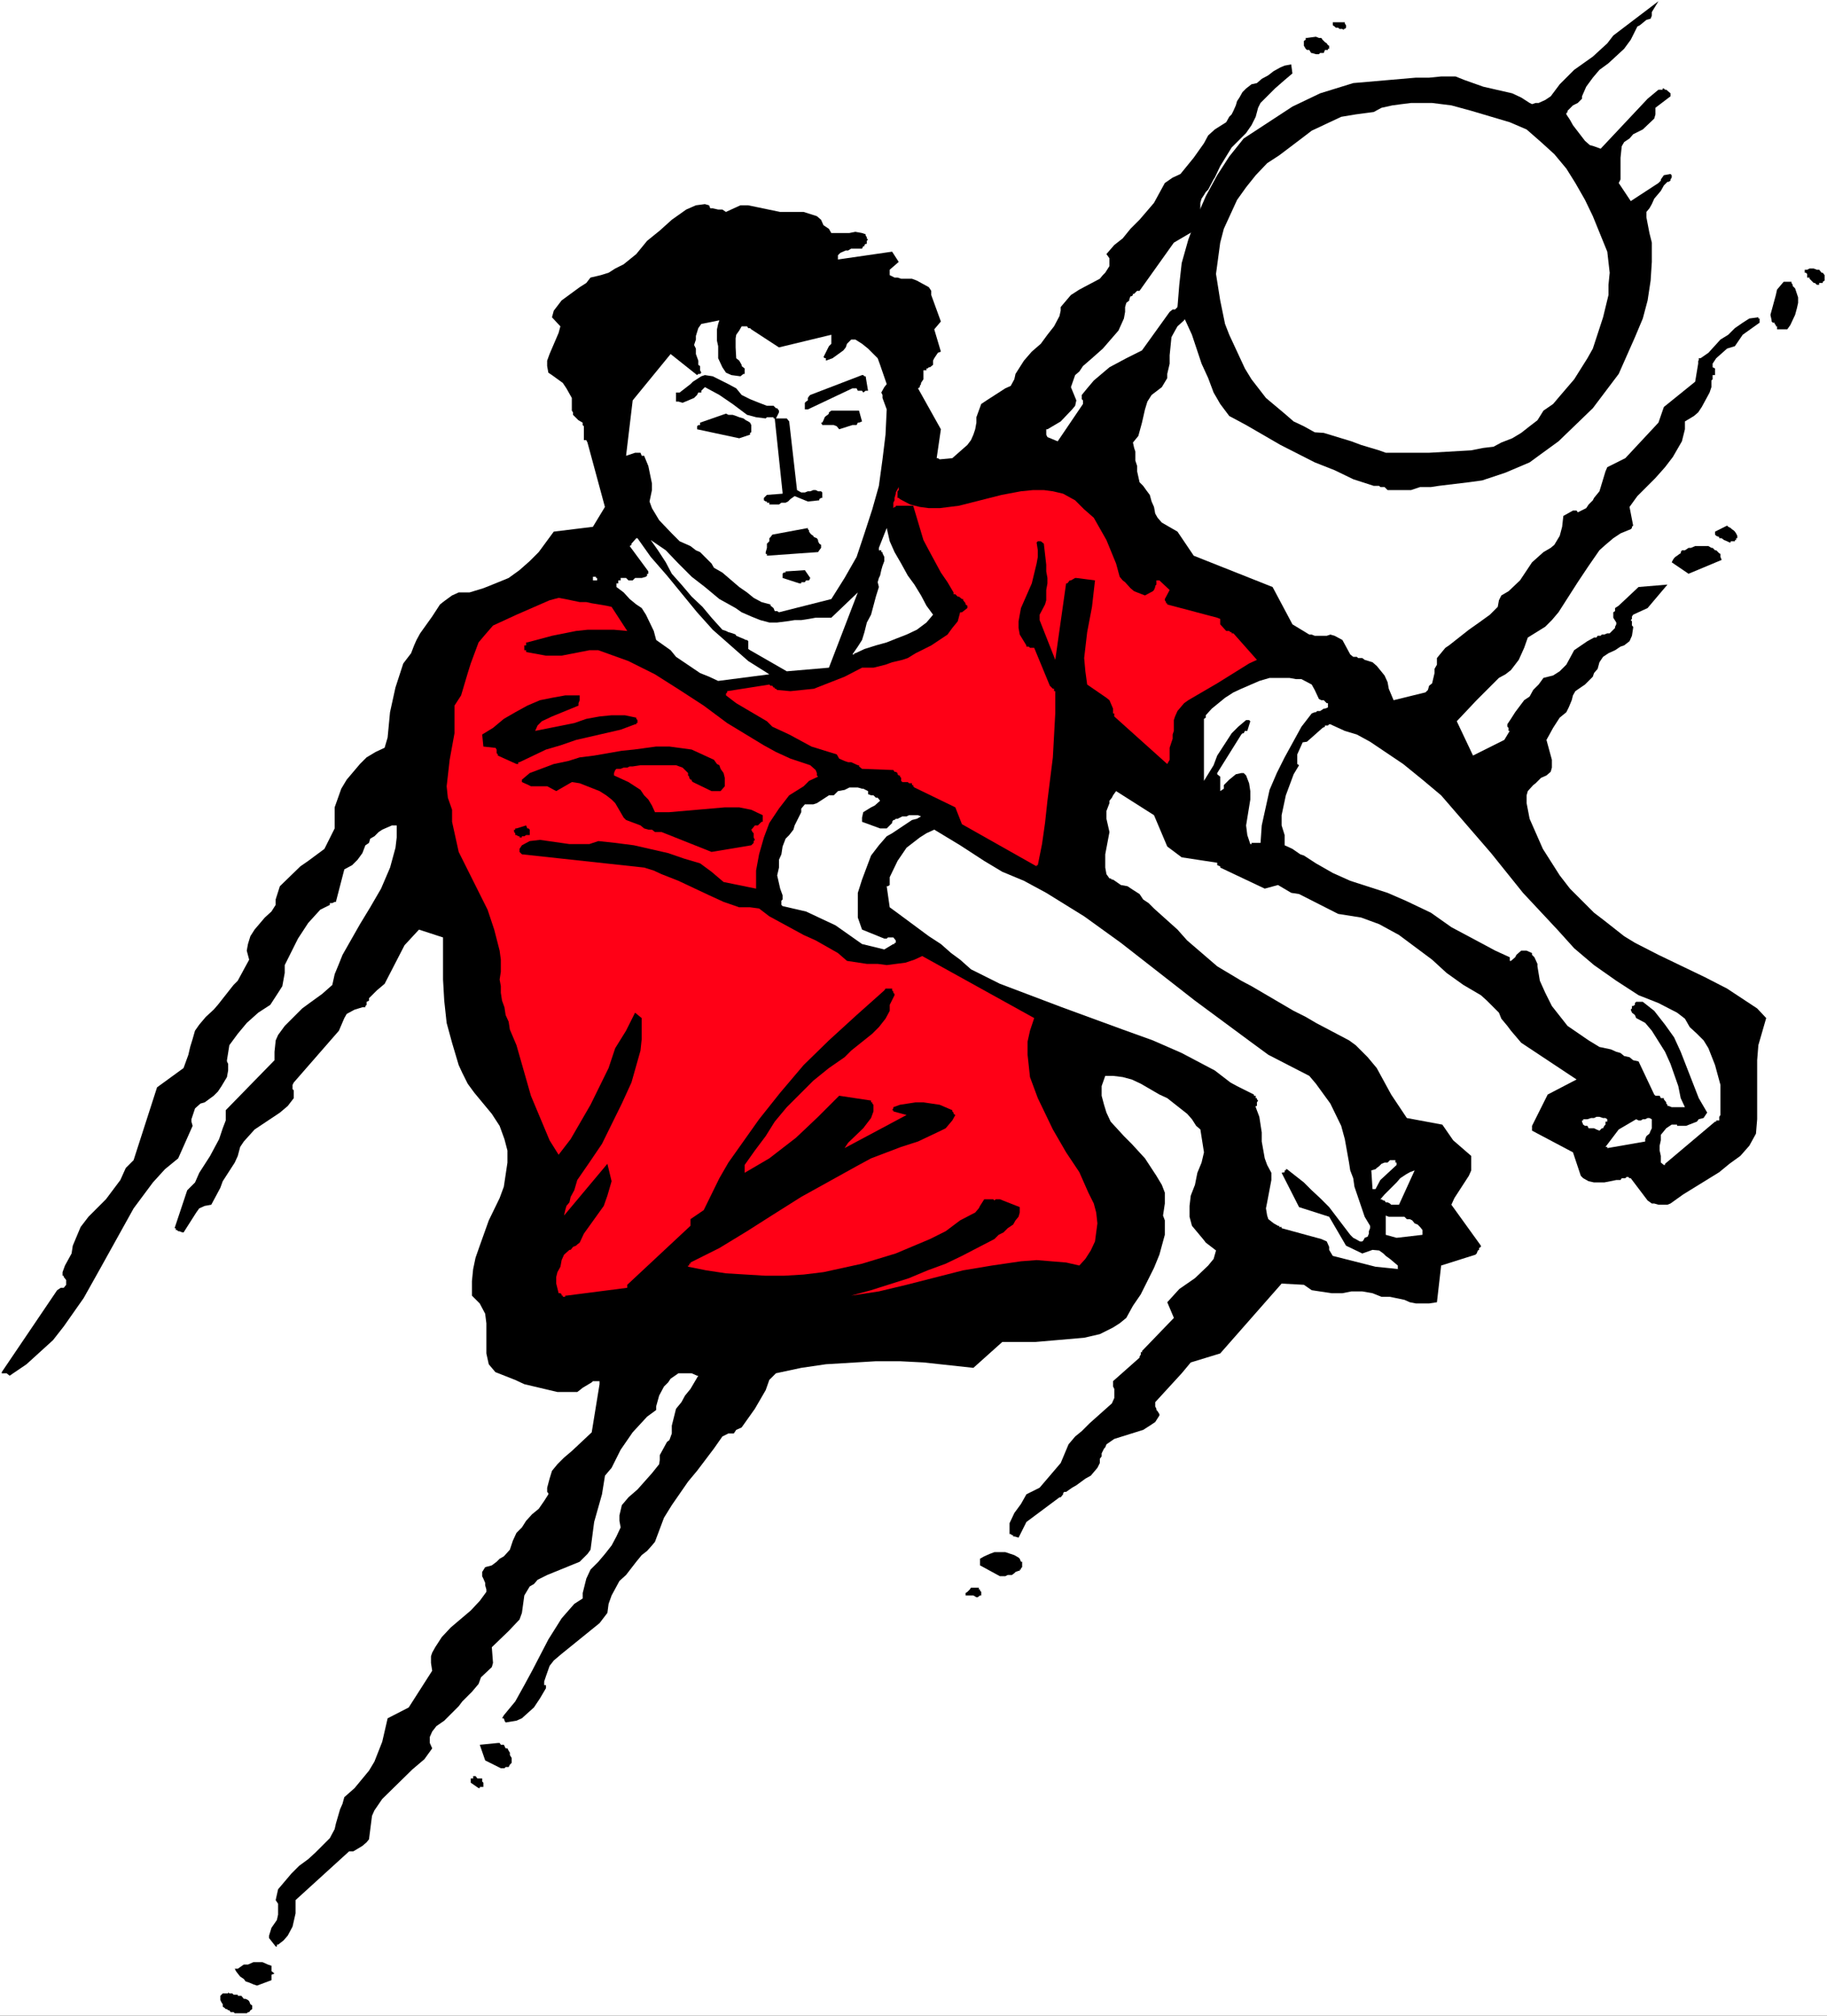<?xml version="1.0" encoding="UTF-8" standalone="no"?>
<svg
   version="1.0"
   width="129.766mm"
   height="143.136mm"
   id="svg43"
   sodipodi:docname="Player 15.wmf"
   xmlns:inkscape="http://www.inkscape.org/namespaces/inkscape"
   xmlns:sodipodi="http://sodipodi.sourceforge.net/DTD/sodipodi-0.dtd"
   xmlns="http://www.w3.org/2000/svg"
   xmlns:svg="http://www.w3.org/2000/svg">
  <rect width="100%" height="100%" fill="#333333" stroke="none"/>
  <sodipodi:namedview
     id="namedview43"
     pagecolor="#ffffff"
     bordercolor="#000000"
     borderopacity="0.25"
     inkscape:showpageshadow="2"
     inkscape:pageopacity="0.0"
     inkscape:pagecheckerboard="0"
     inkscape:deskcolor="#d1d1d1"
     inkscape:document-units="mm" />
  <defs
     id="defs1">
    <pattern
       id="WMFhbasepattern"
       patternUnits="userSpaceOnUse"
       width="6"
       height="6"
       x="0"
       y="0" />
  </defs>
  <path
     style="fill:#ffffff;fill-opacity:1;fill-rule:evenodd;stroke:none"
     d="M 0,540.987 H 490.455 V 0 H 0 Z"
     id="path1" />
  <path
     style="fill:#000000;fill-opacity:1;fill-rule:evenodd;stroke:none"
     d="m 63.832,540.341 h 2.424 l 0.323,-0.323 h 0.323 l 0.323,-0.485 0.485,-0.323 v -0.323 -0.646 l -0.485,-0.323 -0.323,-0.808 -0.323,-0.323 -0.646,-0.323 h -0.485 l -0.646,-0.808 h -0.97 v -0.323 h -0.485 -0.323 -0.323 l -0.323,-0.323 h -0.485 -0.323 l -0.323,-0.323 v 0.323 h -0.323 -0.323 -0.323 -0.485 l -0.323,0.323 -0.323,0.323 v 0.808 0.323 l 0.323,0.646 0.323,0.485 v 0.646 l 0.485,0.323 0.323,0.323 h 0.323 l 0.323,0.323 h 0.323 l 0.323,0.485 h 0.808 l 0.323,0.323 z"
     id="path2" />
  <path
     style="fill:#000000;fill-opacity:1;fill-rule:evenodd;stroke:none"
     d="m 69.003,532.908 3.878,-1.454 v -0.323 -0.323 -0.808 l 0.808,-0.323 -0.808,-0.646 v -0.323 -0.323 -0.808 l -0.97,-0.323 -1.454,-0.646 h -1.131 -1.293 l -1.454,0.646 h -1.131 l -1.616,1.131 h -0.808 l 0.323,0.646 0.485,0.646 0.646,0.808 0.97,0.646 0.485,0.646 0.97,0.323 1.131,0.485 z"
     id="path3" />
  <path
     style="fill:#000000;fill-opacity:1;fill-rule:evenodd;stroke:none"
     d="m 74.659,521.92 1.454,-1.131 1.131,-1.293 1.293,-2.424 0.808,-3.555 v -3.555 l 14.382,-13.088 h 1.131 l 2.424,-1.454 1.131,-0.97 0.646,-0.808 0.808,-6.302 0.646,-1.454 2.101,-3.07 8.08,-7.918 3.232,-2.747 2.101,-2.909 -0.646,-1.454 v -1.616 l 0.646,-1.454 1.131,-1.454 2.101,-1.454 3.878,-3.878 0.97,-1.293 2.586,-2.585 1.778,-2.101 0.646,-1.777 2.909,-2.747 0.323,-1.131 -0.323,-4.201 4.525,-4.363 2.909,-3.07 0.646,-1.777 0.646,-4.686 1.454,-2.424 1.131,-0.646 0.97,-1.131 2.586,-1.293 5.171,-2.101 3.555,-1.454 2.101,-2.101 0.808,-1.131 0.97,-7.433 2.101,-7.433 0.808,-5.009 1.778,-2.101 2.424,-4.848 3.232,-4.686 3.878,-4.201 2.424,-1.777 v -0.97 l 0.808,-2.909 1.293,-2.424 1.131,-1.131 0.646,-0.97 2.101,-1.454 h 0.808 2.747 l 1.454,0.646 h 0.323 l -2.101,3.555 -1.454,1.777 -0.97,1.777 -1.454,1.777 -1.131,4.524 v 2.101 l -0.646,1.777 -0.646,0.485 -1.939,3.555 v 1.293 l -0.162,1.131 -1.939,2.424 -3.878,4.363 -2.424,2.101 -1.778,2.101 -0.646,2.747 v 1.454 l 0.323,1.777 -1.131,2.424 -1.293,2.424 -1.778,2.262 -1.778,2.101 -2.101,2.101 -1.131,2.424 -0.97,3.878 v 1.454 l -2.262,1.454 -3.394,3.878 -3.555,5.655 -4.363,8.402 -2.101,3.878 -2.424,4.363 -3.07,3.716 -0.485,0.808 h 0.485 v 0.323 h 0.162 v 0.323 l 0.323,0.485 2.909,-0.485 1.454,-0.646 3.232,-2.909 1.616,-2.424 1.616,-2.747 v -0.808 h -0.485 v -0.97 l 0.485,-1.454 0.97,-2.747 1.131,-1.454 2.101,-1.777 10.181,-8.241 2.101,-2.747 0.323,-2.424 0.808,-2.262 2.101,-3.878 1.778,-1.616 2.747,-3.555 1.454,-1.777 1.454,-1.131 1.293,-1.454 0.808,-0.97 2.424,-6.463 2.101,-3.393 4.363,-6.302 2.424,-2.909 4.525,-5.979 2.262,-3.232 1.616,-0.808 h 1.454 l 0.646,-0.97 1.454,-0.646 3.555,-5.009 2.909,-5.009 0.97,-2.747 1.778,-1.777 6.787,-1.454 6.626,-0.97 13.413,-0.808 h 6.464 l 6.302,0.323 13.413,1.454 7.757,-6.948 h 4.363 4.525 l 13.09,-1.131 4.202,-0.97 3.555,-1.777 1.778,-1.131 1.778,-1.454 1.778,-3.232 2.101,-3.07 3.555,-7.11 1.454,-3.555 0.97,-3.555 0.485,-1.777 V 327.533 l -0.485,-1.293 0.485,-3.232 v -2.909 l -0.808,-2.101 -1.454,-2.424 -3.07,-4.686 -3.555,-3.878 -2.101,-2.101 -3.555,-3.878 -1.131,-2.424 -0.646,-2.101 -0.646,-2.424 v -2.585 l 0.97,-2.747 h 2.101 l 2.586,0.323 2.424,0.646 2.424,1.131 5.01,2.909 2.101,0.97 5.333,4.201 1.293,1.454 1.131,1.777 1.131,0.97 0.97,6.14 -0.646,2.747 -1.131,2.747 -0.646,3.232 -1.131,2.909 -0.323,2.747 v 2.909 l 0.646,2.424 3.232,3.878 0.485,0.646 0.646,0.485 2.101,1.616 -0.646,2.262 -1.454,1.777 -3.555,3.393 -4.202,2.909 -3.232,3.555 1.778,4.201 -8.565,8.887 v 0.323 h -0.323 v 0.323 0.323 l -0.323,0.485 v 0.323 l -7.11,6.302 v 1.454 l 0.323,0.646 v 2.424 l -0.646,1.454 -5.979,5.332 -2.101,2.101 -1.778,1.454 -1.778,2.101 -2.101,5.009 -5.656,6.625 -3.555,1.777 -1.454,2.585 -1.778,2.424 -1.293,2.747 v 2.909 h 0.323 l 0.323,0.323 h 0.323 v 0.323 h 0.323 l 1.131,0.323 2.101,-4.201 8.888,-6.625 h 0.323 l 0.646,-0.808 v -0.323 l 0.323,-0.323 h 0.485 l 1.616,-1.131 1.131,-0.646 2.424,-1.777 1.454,-0.808 1.778,-2.101 0.646,-1.293 v -1.131 l 0.485,-0.646 v -0.808 l 0.646,-1.293 0.323,-0.323 0.323,-0.808 2.101,-1.454 7.757,-2.424 1.778,-1.131 1.454,-0.97 1.131,-1.777 v -0.323 l -0.485,-0.808 -0.323,-0.323 v -0.323 l -0.323,-0.646 v -1.131 l 7.11,-7.756 2.424,-2.909 7.918,-2.424 16.483,-18.744 5.979,0.323 2.101,1.454 5.333,0.808 h 2.909 l 2.424,-0.485 h 2.909 l 2.747,0.485 2.424,0.97 h 2.262 l 3.878,0.808 1.454,0.646 1.616,0.323 h 3.555 l 2.101,-0.323 1.131,-9.857 9.211,-2.909 0.323,-0.323 0.323,-0.808 0.323,-0.162 v -0.485 l 0.485,-0.323 v -0.323 l -7.918,-10.988 0.808,-1.777 3.878,-5.979 0.646,-1.454 v -2.101 -1.777 l -4.848,-4.201 -2.909,-4.201 -9.534,-1.777 -4.202,-6.302 -3.878,-7.11 -2.424,-2.909 -3.232,-3.232 -1.778,-1.293 -8.888,-4.686 -2.747,-1.616 -3.232,-1.616 -11.312,-6.625 -2.747,-1.454 -6.464,-3.878 -8.08,-6.948 -2.586,-2.909 -6.302,-5.655 -1.454,-1.454 -1.454,-0.97 -0.97,-1.454 -1.778,-1.131 -1.454,-0.97 -1.778,-0.323 -2.101,-1.454 h -0.323 l -0.323,-0.323 h -0.323 l -0.808,-1.131 -0.323,-1.777 v -3.555 l 1.131,-5.979 -0.808,-3.555 v -0.97 -1.131 l 0.808,-2.101 v -0.646 l 0.646,-0.808 0.323,-0.646 0.808,-1.131 10.181,6.463 3.555,8.402 3.878,2.909 9.534,1.454 v 0.162 0.485 l 0.808,0.323 v 0.323 l 11.958,5.655 3.555,-0.97 3.555,2.101 2.101,0.323 10.504,5.332 6.141,0.97 4.848,1.777 5.333,2.909 8.888,6.625 3.878,3.555 4.525,3.232 4.686,2.747 1.616,1.454 3.232,3.232 0.646,1.616 1.616,1.939 0.97,1.293 2.747,3.232 14.867,9.857 -7.757,4.04 -4.202,8.402 v 0.646 0.323 0.323 l 10.989,5.817 2.101,6.302 0.646,0.646 1.454,0.808 1.454,0.323 h 2.747 l 3.232,-0.646 h 1.131 l 0.323,-0.485 h 0.97 l 0.323,-0.323 h 0.485 l 0.323,0.323 h 0.323 l 4.525,5.979 1.131,0.808 h 0.646 l 1.131,0.323 h 2.424 l 0.808,-0.323 3.394,-2.424 9.696,-5.979 2.747,-2.262 2.909,-2.101 2.424,-2.747 1.778,-3.232 0.323,-3.878 v -15.835 l 0.323,-4.04 2.101,-7.271 -2.424,-2.585 -8.08,-5.332 -5.979,-3.07 -12.443,-5.979 -6.302,-3.232 -2.909,-1.777 -5.333,-4.201 -2.747,-2.101 -6.464,-6.463 -2.747,-3.555 -4.525,-7.11 -3.555,-8.079 -0.808,-4.201 v -2.101 l 0.323,-1.131 1.454,-1.616 0.646,-0.485 1.454,-1.454 1.454,-0.646 1.131,-0.97 0.323,-1.131 v -2.101 l -1.454,-5.332 0.808,-1.454 0.97,-1.777 1.778,-2.747 1.778,-1.454 0.646,-1.293 0.808,-1.939 0.323,-1.293 0.646,-1.131 2.586,-1.777 2.101,-2.101 0.323,-0.97 0.97,-1.131 0.485,-1.777 0.97,-1.454 1.454,-0.97 1.778,-0.808 1.454,-0.97 0.97,-0.323 1.454,-1.131 0.646,-1.454 0.323,-2.101 v -0.323 l -0.323,-0.323 v -1.131 l -0.323,-0.323 0.323,-0.323 v -0.646 l 0.323,-0.485 3.878,-1.777 5.333,-6.302 -7.757,0.646 -5.333,5.009 -0.97,0.646 v 0.808 l -0.485,0.323 v 1.454 l 0.808,1.293 v 0.485 l -0.323,0.646 v 0.323 l -1.454,1.454 h -0.646 l -0.808,0.323 h -0.646 l -0.323,0.323 h -0.808 l -0.323,0.485 h -0.646 l -1.778,0.97 -3.555,2.424 -1.131,2.101 -0.97,1.777 -1.778,1.777 -1.778,1.131 -2.586,0.646 -1.293,1.777 -1.454,1.454 -0.97,1.777 -1.454,0.97 -2.424,3.232 -1.131,1.777 -0.97,1.454 v 0.646 l 0.323,0.323 v 0.808 h 0.323 l -1.454,2.424 -8.403,4.201 -4.363,-9.21 5.333,-5.655 4.525,-4.524 1.454,-1.454 1.778,-0.97 1.454,-1.131 2.101,-2.747 1.454,-3.232 0.97,-2.747 4.686,-2.909 1.778,-1.777 1.778,-2.101 5.171,-8.079 2.909,-4.363 2.909,-4.201 1.616,-1.454 2.101,-1.777 1.939,-1.293 2.747,-1.131 0.323,-0.323 v -0.323 l 0.323,-0.323 -0.97,-5.009 2.101,-2.909 4.848,-4.848 2.586,-2.909 2.101,-2.747 2.424,-4.201 0.808,-3.232 v -2.101 l 2.424,-1.454 1.131,-0.97 0.97,-1.454 2.101,-3.878 0.485,-1.454 v -1.777 l 0.323,-0.323 v -0.323 -0.485 -0.323 h 0.646 v -1.777 l -0.646,-0.323 v -0.97 l 0.97,-1.454 2.909,-2.585 2.101,-0.646 2.101,-3.07 4.525,-3.232 V 85.479 h -0.323 v -0.323 l -2.424,0.323 -1.778,1.131 -2.101,1.454 -1.778,1.777 -2.101,1.293 -3.232,3.555 -2.101,1.454 h -0.485 v 0.646 h -0.162 v 0.808 l -0.808,4.848 -8.403,6.787 -1.454,4.201 -8.888,9.534 -4.848,2.424 -0.485,1.131 -1.616,5.332 -1.454,1.777 -0.323,0.646 -1.131,1.131 -0.646,0.97 -2.262,1.131 -0.323,-0.485 h -0.97 l -2.586,1.454 -0.323,2.909 -0.646,2.424 -1.454,2.424 -0.97,0.808 -1.939,1.131 -3.07,2.747 -3.232,4.848 -3.07,2.909 -1.939,1.131 -0.646,1.293 -0.323,1.777 -1.131,1.131 -0.97,0.97 -2.909,2.101 -2.747,1.939 -5.333,4.201 -0.97,0.646 -2.262,2.747 v 1.777 l -0.646,1.131 v 1.131 l -0.646,2.747 -0.808,0.646 -0.323,1.131 -0.646,0.646 -8.565,2.101 -1.293,-3.07 -0.323,-1.777 -0.808,-1.777 -2.101,-2.585 -1.131,-0.97 -2.101,-0.646 -0.646,-0.485 h -1.131 l -0.323,-0.323 h -0.97 l -0.808,-0.646 -2.101,-3.878 -2.101,-1.131 -1.131,-0.323 -0.97,0.323 h -3.232 l -0.808,-0.323 h -0.646 l -4.525,-2.747 -5.333,-10.018 -21.17,-8.402 -4.363,-6.463 -4.202,-2.424 -1.131,-1.293 -0.646,-1.131 -0.323,-1.777 -0.646,-1.454 -0.485,-1.777 -0.97,-1.293 -0.808,-1.131 -0.97,-0.97 -0.646,-2.909 v -1.454 l -0.485,-1.454 v -2.424 l -0.323,-0.97 -0.323,-1.454 1.454,-1.777 0.97,-3.555 0.808,-3.555 0.646,-2.101 1.131,-1.777 2.747,-2.101 1.454,-2.424 v -1.131 l 0.646,-2.747 v -2.262 l 0.485,-4.848 0.97,-1.777 0.646,-1.131 1.778,-1.616 0.323,-0.808 2.262,-1.454 0.646,-0.646 0.808,-1.777 v -1.777 l 4.525,-3.878 v -0.808 l -1.131,-0.97 h -0.646 l -0.323,-0.323 h -1.131 l -6.626,5.979 v 0.323 l 0.323,0.485 v 0.323 h 0.323 v 0.646 l -1.778,1.777 h -0.646 l -0.808,0.646 -7.434,10.341 -4.202,2.101 -4.525,2.424 -4.202,3.555 -1.778,2.101 -1.454,1.777 v 1.131 l 0.323,0.323 v 0.97 l -6.787,10.018 -2.747,-1.131 -0.323,-0.646 v -1.454 h 0.323 l 3.555,-2.101 3.07,-3.232 0.808,-0.97 0.323,-1.454 -1.454,-3.555 1.131,-3.232 1.131,-0.97 0.97,-1.454 2.424,-2.101 2.909,-2.585 2.101,-2.424 2.101,-2.424 1.454,-3.232 0.323,-1.777 v -1.293 l 0.323,-1.131 0.808,-0.646 v -0.323 l 0.323,-0.808 h 0.323 l 0.323,-0.323 v -0.323 h 0.323 l 0.808,-0.808 h 0.646 l 9.211,-12.927 7.434,-4.363 v -0.97 -1.131 l -0.323,-2.424 V 54.454 l 0.323,-1.131 0.646,-0.97 0.485,-0.808 0.646,-0.646 1.454,-2.747 0.323,-0.485 1.454,-3.07 3.07,-5.009 3.878,-3.878 1.454,-2.101 1.131,-2.262 0.646,-2.424 0.646,-1.293 3.878,-3.878 2.586,-2.262 2.101,-1.777 -0.323,-2.424 -1.778,0.323 -1.131,0.485 -1.778,0.97 -1.454,1.131 -1.778,0.97 -1.293,1.131 -1.454,0.323 -1.454,1.131 -0.97,0.97 -0.808,1.454 -0.646,0.97 -0.323,1.131 -0.646,1.454 -0.485,0.97 -0.646,0.646 -0.808,1.454 -3.07,1.939 -1.778,1.616 -1.131,2.101 -2.747,3.878 -3.555,4.363 -2.101,0.97 -2.101,1.454 -2.909,5.332 -3.878,4.524 -2.424,2.424 -2.101,2.585 -2.262,1.777 -2.101,2.424 0.808,1.131 v 2.101 l -1.131,1.777 -0.646,0.646 -0.808,0.97 -5.494,2.909 -2.262,1.454 -2.747,3.232 v 0.97 l -0.323,1.454 -1.454,2.747 -1.778,2.262 -1.778,2.424 -2.424,2.101 -2.101,2.424 -2.262,3.555 -0.323,1.454 -0.97,1.777 -1.454,0.646 -5.01,3.232 -1.454,0.97 -1.293,3.555 v 1.454 l -0.323,1.777 -0.485,1.454 -0.646,1.454 -0.97,1.293 -4.04,3.555 -3.394,0.323 -0.485,-0.323 h -0.323 l 1.131,-7.756 -6.141,-10.988 0.485,-0.323 v -0.323 l 0.323,-0.485 v -0.323 l 0.646,-0.97 v -2.424 h 0.808 v -0.485 h 0.323 l 0.323,-0.323 h 0.323 l 0.808,-0.646 v -1.131 l 0.323,-0.646 0.97,-1.454 0.808,-0.323 -1.778,-5.979 1.778,-2.101 -2.586,-7.11 v -1.131 l -0.646,-0.97 -3.232,-1.777 -1.293,-0.485 h -2.909 l -0.97,-0.323 h -0.808 l -1.293,-0.646 v -0.646 -0.808 l 2.424,-2.101 -1.778,-2.747 -14.544,2.101 v -1.131 l 0.646,-0.646 1.454,-0.646 h 0.646 l 0.808,-0.485 h 2.909 l 0.323,-0.646 h 0.323 v -0.323 l 0.323,-0.323 h 0.323 v -0.808 l 0.323,-0.323 -0.323,-0.323 v -0.323 l -0.323,-0.485 v -0.323 l -0.97,-0.323 -1.778,-0.323 -1.616,0.323 h -4.848 l -0.646,-1.131 -1.454,-0.97 -0.646,-1.454 -1.131,-0.97 -3.555,-1.131 h -2.747 -1.131 -2.424 l -8.565,-1.777 h -2.101 l -1.778,0.808 -2.101,0.97 -0.97,-0.646 h -1.131 l -1.454,-0.323 h -0.646 l -0.323,-0.808 -1.131,-0.323 -2.424,0.323 -2.586,1.131 -3.878,2.747 -3.232,2.909 -3.394,2.747 -2.909,3.555 -3.394,2.747 -2.262,1.131 -1.778,1.131 -2.101,0.646 -2.747,0.646 -1.131,1.454 -1.778,1.131 -4.848,3.555 -2.101,2.747 -0.485,1.777 2.262,2.424 -0.485,1.777 -2.424,5.655 -0.646,1.777 v 1.454 l 0.323,1.777 0.97,0.646 2.909,2.101 0.97,1.454 1.454,2.585 v 3.393 l 0.323,0.485 v 0.646 l 1.454,1.454 1.131,0.646 v 0.646 l 0.323,0.323 v 3.232 0.485 h 0.646 l 0.323,0.646 4.686,17.29 -3.232,5.332 -10.504,1.293 -4.04,5.494 -2.424,2.424 -2.747,2.424 -2.909,2.101 -3.555,1.454 -3.232,1.293 -3.717,1.131 h -2.909 l -1.778,0.808 -1.778,1.293 -0.646,0.485 -0.808,0.646 -2.101,3.232 -3.232,4.524 -0.97,1.777 -0.646,1.454 -0.808,2.101 -2.101,2.747 -2.101,6.463 -1.454,6.625 -0.646,6.787 -0.808,2.747 -2.424,1.131 -2.424,1.454 -1.778,1.777 -3.555,4.201 -1.454,2.424 -1.778,5.009 v 1.293 2.909 1.454 l -2.747,5.494 -4.363,3.232 -2.101,1.454 -5.494,5.332 -1.131,3.555 v 1.454 l -1.131,1.777 -1.778,1.616 -2.747,3.232 -1.131,1.777 -0.646,2.101 -0.323,1.777 0.646,2.424 -0.97,1.777 -2.101,3.878 -1.131,1.131 -4.202,5.332 -1.131,1.293 -2.101,1.939 -1.778,2.101 -1.131,1.616 -0.646,2.262 -0.646,2.101 -0.485,2.101 -1.293,3.555 -7.11,5.171 -6.302,19.552 -2.101,2.101 -1.454,3.232 -3.878,5.171 -4.686,4.686 -2.101,2.747 -2.101,5.009 -0.323,2.101 -1.778,3.232 -0.646,1.777 v 0.97 h 0.323 v 0.323 l 0.646,0.808 v 1.293 l -0.646,0.808 h -0.808 l -0.97,0.646 -14.867,21.976 v 0.323 H 1.778 l 0.808,0.646 4.525,-3.07 3.555,-3.232 3.555,-3.232 2.909,-3.716 5.333,-7.595 4.525,-8.079 8.888,-15.997 5.171,-6.948 3.232,-3.555 3.555,-2.909 3.878,-8.726 -0.323,-1.131 v -0.646 l 0.97,-2.909 1.454,-1.293 1.131,-0.323 2.424,-1.777 1.131,-1.131 0.97,-1.454 1.454,-2.424 0.323,-1.777 v -1.777 l -0.323,-0.646 v -0.323 l 0.646,-4.04 2.262,-3.07 2.424,-2.909 3.07,-2.747 3.232,-2.101 2.101,-3.232 1.131,-1.777 0.646,-3.555 v -2.101 l 3.555,-7.11 2.747,-4.201 1.616,-1.777 1.616,-1.777 2.586,-1.293 v -0.485 h 0.646 l 0.646,-0.323 h 0.323 l 2.262,-8.726 2.101,-1.131 1.454,-1.454 1.293,-1.777 0.808,-2.101 0.97,-0.646 0.323,-1.131 1.131,-0.646 1.131,-1.131 0.97,-0.646 2.586,-1.131 h 1.293 v 3.232 l -0.323,2.747 -1.454,5.332 -2.424,5.655 -2.909,5.009 -2.747,4.524 -4.686,8.241 -0.97,2.424 -1.131,2.747 -0.646,2.909 -2.747,2.424 -2.909,2.101 -2.424,1.777 -4.686,4.686 -1.778,2.424 -0.646,1.454 -0.323,3.07 v 2.262 l -13.09,13.412 v 2.747 l -0.808,2.101 -0.97,2.909 -1.131,2.101 -1.293,2.424 -2.909,4.524 -1.131,2.585 -2.101,2.101 -3.394,10.18 h 0.323 v 0.485 h 0.323 l 0.323,0.323 h 0.323 l 0.808,0.323 h 0.323 l 3.394,-5.332 0.808,-1.131 1.454,-0.646 1.778,-0.323 2.424,-4.524 0.646,-1.777 3.232,-5.009 0.808,-1.777 0.646,-2.424 0.97,-1.454 2.909,-3.232 6.787,-4.524 2.101,-1.777 1.616,-2.101 v -2.101 l -0.323,-0.323 v -1.131 l 0.323,-0.646 12.12,-13.896 1.454,-3.393 0.646,-1.131 2.101,-1.131 2.101,-0.646 h 0.808 v -0.323 l 0.323,-0.323 v -0.808 l 0.646,-0.323 v -0.646 l 2.101,-2.101 2.101,-1.777 5.333,-10.341 3.878,-4.201 6.464,2.101 v 11.311 l 0.323,5.655 0.646,5.979 1.454,5.332 1.778,5.979 0.97,2.101 1.454,2.909 1.778,2.424 4.686,5.655 2.101,3.232 1.293,3.555 0.808,3.07 v 3.232 l -0.485,3.232 -0.485,3.232 -1.131,3.07 -2.909,5.979 -2.424,6.787 -1.131,3.232 -0.646,3.07 -0.323,3.232 v 3.878 l 2.101,2.101 1.454,2.747 0.323,2.585 v 8.079 l 0.323,1.454 0.323,1.454 1.778,2.101 5.333,2.101 2.424,1.131 8.888,2.101 h 5.333 l 0.646,-0.485 0.808,-0.646 2.424,-1.454 0.323,-0.323 h 1.778 v 0.808 l -2.101,12.927 -5.333,5.009 -2.101,1.777 -1.778,1.777 -1.454,1.777 -0.646,2.101 -0.646,2.424 v 1.131 l 0.323,0.323 v 0.323 l -1.131,1.777 -1.454,2.101 -1.778,1.454 -1.616,1.777 -1.131,1.777 -1.454,1.454 -0.97,2.101 -0.808,2.424 -1.616,1.777 -1.131,0.646 -0.808,0.808 -1.293,0.97 -1.778,0.485 -0.808,1.293 v 1.131 l 0.323,0.646 0.485,1.131 v 0.646 l 0.323,1.131 v 0.646 l -1.778,2.424 -2.424,2.585 -5.333,4.524 -2.424,2.585 -1.778,2.747 -0.808,1.454 -0.323,0.97 v 1.777 l 0.323,2.101 -6.302,9.857 -5.656,2.909 -1.454,6.302 -2.101,5.332 -1.454,2.424 -3.878,4.686 -2.747,2.424 -0.485,1.777 -0.646,1.454 -1.131,3.878 -0.323,1.454 -1.293,2.424 -1.778,1.777 -2.101,2.101 -1.939,1.777 -2.424,1.777 -2.101,2.101 -3.555,4.201 -0.646,2.909 0.646,0.97 v 2.909 l -0.323,1.454 -1.454,2.101 -0.646,2.101 v 0.646 l 1.778,2.262 h 0.323 v -0.485 z"
     id="path4" />
  <path
     style="fill:#000000;fill-opacity:1;fill-rule:evenodd;stroke:none"
     d="m 129.441,479.585 h 0.323 v -0.485 -0.323 -0.323 l -0.323,-0.323 v -0.323 -0.485 h -0.323 -0.323 -0.323 -0.323 l -0.485,-0.646 h -0.323 -0.323 v 0.646 h -0.323 -0.323 v 0.485 0.323 0.323 l 2.101,1.454 h 0.323 v -0.323 h 0.323 z"
     id="path5" />
  <path
     style="fill:#000000;fill-opacity:1;fill-rule:evenodd;stroke:none"
     d="m 134.451,474.575 h 0.323 0.485 0.162 l 0.323,-0.323 h 0.485 0.323 l 0.323,-0.646 0.485,-0.485 v -0.646 -0.646 l -0.485,-0.808 v -0.646 l -0.323,-0.485 -0.323,-0.646 h -0.485 l -0.323,-0.646 -0.162,-0.323 h -0.485 -0.323 l -0.323,-0.485 h -0.485 l -4.848,0.485 1.454,4.201 z"
     id="path6" />
  <path
     style="fill:#000000;fill-opacity:1;fill-rule:evenodd;stroke:none"
     d="m 263.408,428.201 v -0.646 h 0.485 -0.485 v -0.323 l -0.323,-0.323 v -0.323 h -0.323 v -0.485 h -0.323 -0.323 -0.323 -0.485 -0.323 -0.323 l -0.323,0.485 -0.323,0.323 -0.323,0.323 -0.485,0.323 v 0.646 h 0.485 0.323 0.646 0.323 0.323 l 0.808,0.485 h 0.323 l 0.646,-0.485 z"
     id="path7" />
  <path
     style="fill:#000000;fill-opacity:1;fill-rule:evenodd;stroke:none"
     d="m 268.417,423.03 h 0.646 0.808 l 0.646,-0.323 h 0.485 0.646 l 0.646,-0.485 0.323,-0.323 0.808,-0.323 h 0.323 v -0.323 h 0.323 v -0.323 l 0.323,-0.323 v -0.485 -0.646 -0.323 h -0.323 l -0.323,-0.808 -0.323,-0.323 -1.131,-0.646 -0.97,-0.323 -1.454,-0.485 h -1.454 -1.454 l -1.293,0.485 -1.454,0.646 -1.131,0.646 v 1.777 z"
     id="path8" />
  <path
     style="fill:#ff0016;fill-opacity:1;fill-rule:evenodd;stroke:none"
     d="m 152.065,347.731 16.322,-2.101 v -0.808 h 0.323 -0.323 l 16.968,-15.835 v -1.777 l 3.555,-2.424 4.202,-8.564 2.424,-4.201 8.242,-11.634 5.656,-7.11 6.302,-7.433 6.787,-6.625 7.434,-6.787 7.434,-6.625 0.323,-0.485 h 1.778 v 0.485 l 0.323,0.323 v 0.323 l 0.323,0.323 v 0.323 l -1.293,2.585 v 1.616 l -1.131,2.101 -1.778,2.262 -1.778,1.777 -5.656,4.524 -1.778,1.777 -4.202,2.909 -4.202,3.393 -3.717,3.716 -3.394,3.393 -3.232,3.878 -2.424,3.878 -2.909,3.878 -2.747,3.878 v 2.101 l 6.626,-3.878 7.11,-5.494 2.747,-2.585 3.232,-3.07 2.909,-2.909 2.747,-2.747 8.565,1.293 v 0.485 h 0.323 v 0.323 l 0.323,0.323 v 1.777 l -0.646,1.777 -2.101,2.747 -4.04,3.878 -0.97,1.454 16.645,-8.887 -3.555,-0.97 v -0.323 h -0.323 l 0.323,-0.485 V 297.155 l 1.778,-0.646 4.202,-0.646 h 2.101 l 4.363,0.646 3.394,1.454 v 0.323 l 0.323,0.323 v 0.323 l 0.485,0.323 -0.808,1.454 -1.778,2.101 -1.293,0.646 -6.141,2.909 -4.525,1.454 -8.08,3.07 -3.878,2.101 -14.867,8.241 -7.434,4.686 -7.11,4.524 -7.434,4.524 -7.757,3.878 v 0.323 h -0.323 v 0.485 h -0.323 v 0.323 l 4.848,0.97 5.333,0.808 10.666,0.646 h 4.848 l 5.333,-0.323 5.333,-0.646 10.342,-2.262 9.05,-2.747 9.211,-3.878 4.202,-2.101 3.878,-2.909 4.04,-2.101 0.97,-1.131 0.323,-0.646 1.131,-1.777 h 2.424 l 0.323,0.323 0.323,-0.323 h 1.131 l 5.333,2.101 v 1.454 l -0.323,1.131 -0.808,0.97 -0.646,1.131 -1.454,0.97 -1.131,1.131 -1.293,0.646 -1.131,1.131 -8.726,4.524 -4.363,2.101 -4.848,1.777 -5.01,2.101 -10.181,3.232 -5.333,1.454 7.434,-1.131 7.434,-1.777 15.19,-3.878 7.757,-1.293 7.757,-1.131 4.202,-0.323 7.918,0.646 3.555,0.808 1.616,-1.777 1.454,-2.262 1.131,-2.424 0.646,-4.848 -0.323,-2.909 -0.646,-2.424 -1.454,-2.909 -2.424,-5.494 -3.555,-5.332 -3.555,-6.14 -4.04,-8.402 -2.101,-5.655 -0.646,-5.979 v -3.555 l 0.646,-2.909 1.131,-3.393 -30.058,-16.643 -2.101,0.97 -2.424,0.808 -5.01,0.646 -2.424,-0.323 h -2.909 l -5.333,-0.808 -2.424,-2.101 -5.979,-3.393 -3.232,-1.454 -9.211,-5.009 -2.747,-2.101 -2.424,-0.323 h -2.909 l -4.202,-1.454 -3.878,-1.777 -8.242,-3.878 -4.525,-1.777 -2.101,-0.97 -2.586,-0.808 -32.805,-3.555 -0.646,-0.646 v -0.808 l 0.646,-0.97 2.101,-1.131 2.747,-0.323 7.918,1.131 h 5.333 l 2.424,-0.808 4.525,0.485 5.01,0.646 9.211,2.101 4.202,1.454 4.363,1.293 3.07,2.262 3.232,2.747 8.726,1.777 v -4.848 l 0.808,-4.363 1.293,-4.524 1.454,-3.878 2.586,-3.878 2.747,-3.555 3.878,-2.424 1.454,-1.454 2.424,-1.131 -0.323,-0.323 v -0.646 l -0.323,-0.808 -1.454,-1.293 -5.333,-1.777 -3.878,-1.777 -3.232,-1.777 -9.858,-5.979 -6.302,-4.686 -6.464,-4.201 -6.626,-4.201 -3.555,-1.777 -3.555,-1.777 -8.08,-2.909 h -2.424 l -7.434,1.454 h -4.202 l -5.333,-0.97 v -0.485 h -0.485 v -1.293 h 0.485 v -0.808 h 0.323 l 6.626,-1.777 6.464,-1.293 3.07,-0.323 h 7.11 l 3.555,0.323 -4.202,-6.463 -1.454,-0.323 -3.878,-0.646 -1.454,-0.323 h -1.778 l -3.878,-0.808 -1.778,-0.323 -2.424,0.646 -8.888,3.878 -6.302,2.909 -2.101,2.424 -1.778,2.101 -2.101,5.655 -0.808,2.585 -1.778,5.979 -1.778,2.747 v 3.555 3.878 l -1.293,7.11 -0.808,7.11 0.323,3.07 1.131,3.232 v 3.232 l 1.778,8.079 7.757,15.512 1.778,5.332 1.454,5.655 0.323,2.424 v 3.232 l -0.323,2.101 0.323,1.777 v 1.777 l 0.323,2.101 0.646,1.777 0.323,2.101 0.808,1.777 0.323,2.101 1.778,4.201 3.878,13.573 5.01,11.957 2.424,3.878 3.232,-4.201 5.333,-9.21 4.848,-9.857 1.778,-5.332 2.909,-4.686 2.424,-4.848 1.778,1.454 v 5.655 l -0.323,3.07 -2.424,8.564 -2.586,5.655 -5.333,10.826 -3.394,5.009 -3.232,4.686 -0.808,2.747 -0.97,1.777 -0.323,1.454 -0.808,0.97 -0.323,1.131 -0.323,1.454 11.635,-13.896 1.131,4.686 -1.131,3.878 -0.97,2.747 -5.333,7.433 -1.131,2.424 -0.646,0.485 -0.323,0.323 -0.808,0.323 -0.646,0.808 h -0.323 l -1.454,1.293 -0.646,1.454 -0.323,1.777 -0.808,1.454 -0.323,1.293 v 1.777 l 0.646,2.585 h 0.485 l 0.323,0.323 v 0.323 h 0.323 v 0.323 h 0.646 v -0.323 z"
     id="path9" />
  <path
     style="fill:#ffffff;fill-opacity:1;fill-rule:evenodd;stroke:none"
     d="m 375.558,340.621 h -0.323 v -0.97 l -2.101,-1.777 -1.131,-0.808 -0.646,-0.646 -1.131,-0.808 -1.778,-0.162 -2.747,0.97 -4.363,-2.101 -4.525,-7.756 -8.08,-2.585 -4.686,-9.21 0.808,-0.162 v -0.485 h 0.323 v -0.323 h 0.323 l 4.525,3.555 2.101,2.101 2.262,2.101 2.424,2.424 5.656,7.433 0.808,0.808 0.646,0.323 1.131,0.646 h 0.646 l 0.323,-0.323 0.323,-0.646 0.808,-0.323 0.323,-0.808 v -0.646 l 0.323,-0.808 v -0.646 l -1.454,-2.424 -2.747,-8.079 -0.323,-2.262 -0.808,-2.101 -0.323,-2.101 -1.131,-6.302 -0.97,-3.555 -2.909,-5.979 -3.878,-5.332 -1.778,-2.101 -5.656,-2.909 -5.333,-2.747 -4.848,-3.555 -14.867,-10.988 -19.877,-15.512 -9.858,-7.11 -10.181,-6.302 -5.979,-3.232 -5.818,-2.424 -4.848,-2.909 -6.464,-4.201 -6.949,-4.201 -2.101,0.97 -1.778,1.131 -3.555,2.747 -2.424,3.555 -2.101,4.363 v 0.97 0.323 0.808 l -0.485,0.323 h -0.323 l 0.808,5.655 2.424,1.777 8.08,5.979 3.232,2.101 2.747,2.424 2.424,1.777 2.909,2.585 7.757,3.878 16.645,6.302 16.322,5.979 8.08,2.909 7.757,3.393 8.888,4.686 4.202,3.232 1.778,0.97 4.525,2.262 v 0.323 h 0.485 v 0.646 h 0.323 v 0.323 l 0.323,0.323 -0.323,0.485 v 0.97 h -0.323 v 0.323 l 0.97,2.585 0.646,4.201 v 2.424 l 0.808,4.524 0.646,1.777 1.131,2.101 v 1.939 l -1.131,5.979 -0.323,1.616 0.323,1.939 0.323,0.97 1.454,1.131 1.131,0.646 h 0.323 v 0.323 h 0.646 v 0.323 l 10.666,2.909 1.454,0.646 0.646,1.454 v 0.808 l 0.97,1.616 11.474,2.909 z"
     id="path10" />
  <path
     style="fill:#ffffff;fill-opacity:1;fill-rule:evenodd;stroke:none"
     d="m 374.912,332.219 6.949,-0.808 v -0.646 -0.646 l -0.646,-0.808 -0.646,-0.646 -0.808,-0.323 -0.646,-0.808 -0.646,-0.323 h -0.808 l -0.646,-0.646 h -0.808 -0.646 -0.646 -0.808 -0.646 -0.646 l -0.808,-0.323 v 5.171 z"
     id="path11" />
  <path
     style="fill:#ffffff;fill-opacity:1;fill-rule:evenodd;stroke:none"
     d="m 374.104,323.332 h 0.485 0.323 0.323 0.323 l 4.202,-9.21 -1.293,0.485 -1.131,0.646 -1.454,0.97 -0.97,1.131 -1.131,1.131 -0.97,0.97 -1.131,1.131 -1.131,1.293 h 0.323 l 0.485,0.323 h 0.323 l 0.323,0.485 h 0.485 l 0.646,0.323 0.323,0.323 z"
     id="path12" />
  <path
     style="fill:#ffffff;fill-opacity:1;fill-rule:evenodd;stroke:none"
     d="m 369.256,319.131 1.293,-2.424 4.363,-4.04 v -0.323 -0.323 h -0.323 v -0.646 h -0.485 -0.97 l -0.646,0.646 h -0.808 l -0.808,0.323 -0.646,0.646 -0.646,0.485 -0.323,0.323 -1.131,0.323 0.323,5.009 h 0.323 z"
     id="path13" />
  <path
     style="fill:#ffffff;fill-opacity:1;fill-rule:evenodd;stroke:none"
     d="m 446.985,312.344 13.413,-11.311 h 0.323 v -0.323 h 0.808 v -0.323 -0.323 -0.323 l 0.323,-0.485 v -8.079 l -1.454,-5.332 -1.778,-4.524 -1.293,-2.101 -1.778,-1.777 -1.939,-1.777 -1.293,-2.262 -2.101,-1.616 -5.01,-2.585 -5.333,-2.101 -5.979,-3.878 -5.979,-4.201 -5.333,-4.524 -4.525,-5.009 -9.211,-9.857 -8.565,-10.665 -13.413,-15.512 -5.01,-4.201 -5.171,-4.201 -8.888,-5.979 -3.555,-1.939 -3.232,-0.97 -3.878,-1.777 h -0.323 l -0.323,0.323 h -0.808 v 0.323 l -0.646,0.323 -2.909,2.585 -1.293,1.131 -1.131,0.162 -1.454,3.232 v 2.585 l 0.485,0.323 -1.454,2.424 -2.101,5.655 -1.131,5.332 v 2.747 l 0.808,2.585 v 2.747 l 2.101,0.97 2.101,1.454 0.97,0.323 3.232,2.101 4.525,2.585 4.686,2.101 10.019,3.232 4.848,2.101 6.787,3.232 5.494,3.878 11.797,6.302 3.878,1.777 v 0.97 h 0.323 l 1.131,-0.97 0.323,-0.646 1.293,-1.131 h 1.454 l 1.454,0.646 v 0.485 l 0.646,0.646 0.808,1.777 v 0.646 l 0.646,3.878 1.454,3.232 1.778,3.555 4.202,5.332 5.656,3.878 2.909,1.777 3.07,0.646 1.454,0.646 1.131,0.323 0.97,0.808 1.454,0.323 0.97,0.808 1.454,0.323 4.202,8.887 0.323,0.323 h 0.808 0.323 l 0.323,0.646 h 0.485 0.323 v 0.323 l 0.646,0.808 v 0.323 l 0.323,0.323 v 0.323 h 0.323 l 0.808,0.323 h 3.555 l -1.131,-2.424 -0.646,-3.232 -2.101,-5.979 -1.454,-3.232 -3.555,-5.655 -1.778,-2.101 -2.424,-1.293 -0.323,-0.808 -0.808,-0.646 -0.323,-0.808 0.323,-0.323 v -0.646 h 0.323 l 0.485,-0.323 v -0.485 l 0.323,-0.323 h 1.778 l 3.07,2.424 2.909,3.716 2.424,3.393 1.778,3.878 4.848,12.442 2.262,3.878 -0.97,1.454 -1.293,0.323 -0.485,0.646 -2.909,1.131 h -2.424 v -0.323 h -1.454 l -1.454,0.97 -1.454,1.777 v 1.454 l -0.323,1.454 v 1.293 l 0.323,1.454 v 1.777 l 0.808,0.646 h 0.323 z"
     id="path14" />
  <path
     style="fill:#ffffff;fill-opacity:1;fill-rule:evenodd;stroke:none"
     d="m 431.472,308.143 10.181,-1.777 v -0.646 l 0.323,-0.808 0.808,-0.646 0.323,-0.808 0.323,-0.646 v -0.646 -1.131 -0.646 l -0.646,-0.323 h -0.485 l -0.646,0.323 h -0.646 l -0.485,0.323 h -0.646 l -0.646,-0.323 -4.686,2.747 -3.555,4.686 h 0.485 z"
     id="path15" />
  <path
     style="fill:#ffffff;fill-opacity:1;fill-rule:evenodd;stroke:none"
     d="m 429.371,303.457 0.323,-0.323 0.323,-0.323 h 0.323 l 0.323,-0.646 0.323,-0.323 v -0.808 h 0.485 v -0.646 l -0.485,-0.323 h -0.646 l -0.97,-0.323 h -0.808 l -0.646,0.323 h -0.808 l -0.97,0.323 h -0.646 -0.485 v 0.323 h -0.323 v 0.323 l 0.323,0.808 0.485,0.323 h 0.646 l 0.323,0.646 h 0.646 0.808 l 0.646,0.323 z"
     id="path16" />
  <path
     style="fill:#ffffff;fill-opacity:1;fill-rule:evenodd;stroke:none"
     d="m 205.878,300.387 4.202,-5.009 z"
     id="path17" />
  <path
     style="fill:#ffffff;fill-opacity:1;fill-rule:evenodd;stroke:none"
     d="m 237.39,254.82 2.424,-1.454 h 0.323 v -0.323 h 0.323 v -0.646 l -0.646,-0.808 h -1.454 l -0.323,0.323 h -0.646 l -5.979,-2.424 -1.131,-3.232 v -3.393 -3.232 l 1.131,-3.555 2.424,-6.463 2.101,-2.747 2.101,-2.424 1.454,-0.808 5.333,-3.555 1.293,-0.323 1.131,-0.646 -0.808,-0.323 h -2.424 l -0.646,0.323 h -1.131 l -1.293,0.646 h -0.485 l -0.323,0.323 h -0.323 l -0.323,0.485 v 0.323 l -0.646,0.646 -0.808,0.808 h -1.778 l -4.848,-1.777 v -0.485 -0.646 l 0.323,-1.454 2.101,-1.293 0.97,-0.485 1.454,-1.293 -0.646,-0.808 h -0.485 l -0.646,-0.646 h -0.646 l -0.808,-0.323 v -0.808 l -1.293,-0.646 h -0.323 l -1.131,-0.323 h -2.262 l -1.293,0.646 -1.778,0.323 -1.131,1.131 h -1.293 l -3.232,2.101 -0.97,0.323 h -2.262 l -0.97,1.131 v 0.97 l -1.778,3.555 -0.323,1.131 -1.131,1.454 -0.97,0.97 -0.808,2.101 -0.323,2.101 -0.646,1.454 v 2.101 l -0.485,2.101 0.808,3.555 0.646,1.777 v 1.131 l -0.323,0.323 v 1.131 l 0.323,0.323 6.302,1.454 7.918,3.716 7.11,5.009 z"
     id="path18" />
  <path
     style="fill:#ff0016;fill-opacity:1;fill-rule:evenodd;stroke:none"
     d="m 278.598,232.198 1.131,-5.655 0.808,-5.655 0.646,-5.979 1.454,-11.634 0.646,-11.796 v -5.979 h -0.323 v -0.646 h -0.323 l -0.808,-0.808 -4.202,-10.18 h -1.131 l -0.323,-0.323 h -0.646 v -0.323 l -1.778,-2.909 -0.323,-1.777 v -1.777 l 0.646,-3.555 2.909,-6.625 1.293,-5.332 0.323,-1.777 v -1.777 l -0.323,-2.101 0.323,-0.323 h 0.808 l 0.808,0.646 0.646,5.655 v 1.777 l 0.323,1.777 v 1.454 l -0.323,1.777 v 2.747 l -0.323,1.131 -1.454,2.747 v 1.454 l 4.202,10.665 2.909,-20.521 h 0.323 l 0.646,-0.808 h 0.323 l 1.131,-0.646 h 0.323 l 5.01,0.646 -0.808,7.11 -1.293,6.787 -0.808,6.948 0.323,3.555 0.485,3.555 5.171,3.555 0.808,0.646 0.97,2.262 v 1.293 h 0.323 v 0.808 l 14.221,12.765 0.646,-1.131 v -1.131 -0.97 -1.131 l 0.808,-2.424 v -1.131 l 0.323,-0.97 v -2.909 l 0.323,-0.97 0.646,-1.454 1.778,-2.101 1.131,-0.808 7.757,-4.524 8.565,-5.332 2.101,-0.97 -6.302,-7.11 h -0.485 v -0.323 h -0.323 l -0.323,-0.323 h -0.808 l -1.616,-1.777 v -0.808 -0.646 l -0.808,-0.323 -13.413,-3.555 v -0.323 h -0.323 v -0.323 l -0.323,-0.485 v -0.323 l 1.293,-2.424 -2.747,-2.585 h -0.808 v 1.131 l -0.323,0.323 v 0.323 l -0.323,0.808 -0.323,0.323 -2.101,1.131 -2.909,-1.131 -0.97,-0.808 -1.454,-1.616 -0.646,-0.485 -0.808,-0.97 -0.97,-3.555 -2.586,-6.302 -3.394,-5.979 -2.586,-2.262 -2.424,-2.424 -3.232,-1.777 -2.747,-0.646 -2.424,-0.323 h -2.909 l -3.232,0.323 -5.171,0.97 -11.474,2.909 -5.171,0.646 h -2.909 l -2.424,-0.323 -2.586,-0.646 -2.747,-1.454 -0.323,-0.323 h -0.323 v -1.777 l 0.323,-0.323 v -0.808 l -0.808,1.454 v 0.323 l -0.323,1.131 v 0.646 l -0.323,0.646 v 1.454 l 0.323,-0.323 h 0.323 v -0.323 h 4.686 l 2.747,9.21 1.454,2.747 3.232,5.979 1.778,2.585 1.616,2.747 v 0.485 h 0.485 l 0.646,0.646 h 0.323 l 0.808,0.646 h 0.323 v 0.323 l 0.646,0.808 v 0.323 l 0.485,0.323 v 0.646 l -1.454,1.131 h -0.485 l -0.646,2.424 -1.454,1.777 -1.293,1.777 -4.363,2.909 -4.202,2.101 -2.101,1.293 -1.454,0.485 -2.747,0.646 -1.778,0.646 -3.232,0.808 h -3.07 l -4.686,2.424 -8.242,3.232 -6.302,0.646 -3.555,-0.323 -0.323,-0.323 h -0.323 v -0.323 h -0.323 l -0.323,-0.485 h -0.485 l -0.323,-0.323 -11.312,1.777 v 0.323 l -0.323,0.323 v 0.485 l 2.747,2.101 8.242,4.848 1.454,1.454 4.525,2.101 2.101,1.131 3.878,2.101 4.686,1.454 2.101,0.646 0.646,1.131 1.454,0.646 0.97,0.323 h 0.808 l 1.778,0.808 h 0.323 v 0.323 l 0.808,0.646 8.403,0.323 0.323,0.485 h 0.323 l 0.485,0.323 v 0.323 l 0.323,0.323 h 0.323 v 0.323 l 0.323,0.323 v 0.808 l 0.323,0.323 h 1.454 l 0.323,0.323 h 0.808 v 0.485 h 0.323 v 0.323 l 0.323,0.323 10.989,5.332 1.778,4.524 20.038,11.311 v -0.323 z"
     id="path19" />
  <path
     style="fill:#000000;fill-opacity:1;fill-rule:evenodd;stroke:none"
     d="m 191.011,228.643 10.666,-1.777 0.646,-0.646 v -0.485 l 0.323,-0.323 -0.323,-0.646 v -1.131 l -0.323,-0.323 -0.323,-0.646 0.323,-0.323 0.646,-0.808 h 0.808 l 0.97,-0.97 h 0.323 v -1.777 l -3.07,-1.454 -3.232,-0.646 h -3.878 L 179.699,217.978 h -3.878 l -0.808,-1.777 -0.97,-1.616 -1.131,-1.131 -0.97,-1.454 -3.232,-2.101 -3.878,-1.777 v -0.646 l 0.323,-0.808 0.323,-0.323 h 1.131 l 0.808,-0.323 h 0.97 l 0.646,-0.323 h 0.808 l 2.101,-0.323 h 1.778 2.101 4.202 1.454 l 1.778,0.646 1.454,1.454 v 0.646 l 0.323,0.323 v 0.323 l 0.323,0.485 h 0.323 v 0.323 l 0.323,0.323 5.01,2.424 h 1.778 0.323 0.323 l 1.131,-1.293 v -2.262 l -0.323,-1.293 -0.808,-1.131 -0.323,-0.97 -0.646,-0.323 -0.808,-1.131 -5.979,-2.747 -5.979,-0.808 h -3.555 l -5.979,0.808 -3.232,0.323 -7.434,1.293 -3.878,0.485 -3.07,0.97 -3.878,0.808 -6.464,2.424 -2.101,1.777 v 0.646 l 1.778,0.808 0.646,0.323 h 4.363 l 2.424,1.293 4.202,-2.424 2.101,0.323 5.333,2.101 1.778,1.131 1.454,1.131 0.97,0.97 2.262,3.878 0.646,0.646 3.878,1.454 0.97,0.808 1.131,0.323 h 0.97 l 0.808,0.646 h 0.808 0.323 0.646 z"
     id="path20" />
  <path
     style="fill:#ffffff;fill-opacity:1;fill-rule:evenodd;stroke:none"
     d="m 336.612,226.219 h 1.778 l 0.323,-4.686 2.101,-9.534 1.939,-4.524 2.101,-4.201 4.525,-8.241 2.747,-3.555 0.808,-0.323 h 0.323 l 0.323,-0.323 h 0.808 l 0.97,-0.646 h 0.323 l 0.808,-0.323 v -1.131 h -0.323 l -0.808,-0.808 h -0.646 l -0.646,-0.323 -1.131,-2.424 -0.808,-1.454 -2.747,-1.454 h -1.454 l -1.778,-0.323 h -5.333 l -2.747,0.808 -4.848,2.101 -2.101,0.97 -2.262,1.454 -3.555,2.909 -1.616,1.777 v 0.646 l -0.485,0.323 v 0.323 0.323 15.997 l 2.586,-4.201 0.97,-2.585 3.878,-5.979 1.778,-1.777 2.101,-1.777 h 0.808 l 0.323,0.323 -0.808,2.585 h -0.646 l -0.323,0.646 h -0.323 l -0.323,0.323 -6.464,10.341 v 0.323 l 0.808,0.646 v 5.009 -1.131 l 0.97,-0.646 v -0.97 l 1.454,-1.454 1.778,-1.454 1.454,-0.323 h 0.646 l 0.646,0.646 0.808,2.101 0.323,2.101 v 2.262 l -1.131,6.948 0.323,2.585 0.808,2.424 h 0.323 v -0.323 z"
     id="path21" />
  <path
     style="fill:#000000;fill-opacity:1;fill-rule:evenodd;stroke:none"
     d="m 140.107,224.442 h 0.323 0.323 l 0.485,-0.323 h 0.323 0.323 0.323 v -0.485 -0.323 -0.646 l -0.323,-0.323 h -0.323 l -0.323,-0.808 -2.586,0.808 h -0.323 v 0.323 h -0.323 v 0.646 l 0.323,0.323 v 0.485 h 0.323 l 0.485,0.323 h 0.323 v 0.323 h 0.646 z"
     id="path22" />
  <path
     style="fill:#000000;fill-opacity:1;fill-rule:evenodd;stroke:none"
     d="m 132.027,219.433 -4.686,-5.332 z"
     id="path23" />
  <path
     style="fill:#000000;fill-opacity:1;fill-rule:evenodd;stroke:none"
     d="m 139.461,204.567 7.11,-3.393 3.878,-1.131 4.202,-1.454 11.958,-2.747 3.878,-1.454 h 0.323 v -0.323 h 0.323 v -0.808 l -0.323,-0.323 v -0.323 l -3.07,-0.646 h -3.555 l -3.232,0.323 -3.555,0.646 -3.232,1.131 -10.504,2.101 0.646,-1.454 1.131,-1.131 2.747,-1.293 7.11,-2.909 v -0.646 l 0.323,-0.808 v -1.293 h -3.878 l -3.555,0.646 -3.232,0.646 -3.394,1.454 -3.232,1.777 -3.07,1.777 -2.909,2.424 -2.909,1.777 0.323,3.232 2.909,0.323 h 0.323 l 0.323,0.485 v 0.97 l 0.323,0.323 v 0.323 l 5.01,2.262 h 0.485 v -0.485 z"
     id="path24" />
  <path
     style="fill:#ffffff;fill-opacity:1;fill-rule:evenodd;stroke:none"
     d="m 192.789,182.753 13.736,-1.777 -5.656,-3.555 -9.534,-8.402 -4.202,-4.686 -8.08,-9.857 -4.363,-5.009 -3.555,-5.009 h -0.323 l -1.293,1.454 v 0.323 l -0.485,0.323 5.01,6.787 v 0.646 h -0.323 v 0.485 l -0.323,0.323 -1.131,0.323 h -1.778 l -0.646,0.646 h -1.131 l -0.646,-0.646 h -1.454 v 0.646 h -0.323 -0.323 v 0.808 h -0.485 v 0.97 l 1.939,1.454 1.616,1.777 1.778,1.454 1.454,0.97 1.131,1.777 2.101,4.363 0.646,2.424 3.878,2.747 1.454,1.777 6.464,4.363 2.424,0.97 z"
     id="path25" />
  <path
     style="fill:#ffffff;fill-opacity:1;fill-rule:evenodd;stroke:none"
     d="m 211.211,180.167 11.312,-0.97 7.757,-20.198 -7.11,6.787 h -2.101 -2.101 l -1.778,0.323 -2.101,0.323 h -1.778 l -2.101,0.323 -2.586,0.323 h -2.101 l -2.424,-0.646 -2.424,-0.97 -2.586,-1.131 -1.616,-1.131 -4.363,-2.424 -3.878,-3.232 -3.555,-2.747 -3.555,-3.555 -3.394,-3.555 -4.04,-2.747 1.939,2.747 2.101,3.232 1.616,3.07 2.586,2.909 2.747,3.232 2.909,2.747 2.424,2.909 2.909,3.232 0.97,0.323 0.646,0.323 1.131,0.323 0.808,0.323 0.162,0.323 1.131,0.485 0.808,0.323 0.646,0.323 h 0.323 l 0.323,0.323 v 0.323 0.808 0.323 0.646 l 0.485,0.323 z"
     id="path26" />
  <path
     style="fill:#ffffff;fill-opacity:1;fill-rule:evenodd;stroke:none"
     d="m 229.633,175.32 2.424,-1.131 3.07,-0.97 2.909,-0.808 2.424,-0.97 2.909,-1.131 2.747,-1.293 2.586,-1.939 1.778,-2.101 -1.778,-2.424 -1.454,-2.747 -1.778,-2.909 -1.778,-2.424 -1.778,-3.232 -1.778,-3.07 -1.293,-2.909 -0.808,-3.555 -2.101,5.332 v 0.646 h 0.323 0.323 v 0.485 h 0.323 v 0.323 l 0.485,0.97 v 1.131 l -0.485,1.293 -0.323,1.131 -0.323,1.454 -0.323,0.646 -0.323,1.131 0.323,1.293 -0.808,2.585 -0.646,2.424 -0.646,2.424 -1.131,2.101 -0.646,2.585 -0.646,2.101 -1.131,1.777 -1.454,2.101 h 0.485 v -0.323 z"
     id="path27" />
  <path
     style="fill:#ffffff;fill-opacity:1;fill-rule:evenodd;stroke:none"
     d="m 209.11,164.332 14.059,-3.555 3.555,-5.655 3.232,-5.655 2.101,-6.302 2.101,-6.463 1.778,-6.302 0.97,-7.11 0.808,-6.625 0.323,-6.787 -1.131,-3.07 v -0.808 l -0.323,-0.646 0.808,-1.454 0.646,-0.808 -1.778,-5.171 -0.646,-1.777 -2.586,-2.585 -1.616,-1.293 -1.778,-1.131 h -1.131 l -1.131,1.131 -0.323,0.97 -0.646,0.808 -2.909,2.101 -1.778,0.646 v -0.646 h -0.323 l -0.323,-0.323 1.454,-2.909 0.646,-0.646 v -1.131 -0.646 -0.646 l -14.059,3.393 -7.434,-4.848 -0.323,-0.323 h -0.485 l -0.323,-0.485 h -1.454 l -0.646,1.131 -0.808,1.131 -0.162,0.97 v 2.424 l 0.162,2.909 0.808,0.646 0.646,1.131 v 0.323 l 0.808,0.646 v 1.454 h -0.323 l -0.808,0.646 -2.424,-0.323 -1.454,-0.646 -0.97,-1.454 -1.131,-2.424 v -3.232 l -0.323,-1.454 v -3.07 l 0.323,-1.454 0.323,-0.97 -4.848,0.97 -0.808,1.131 -0.646,2.101 v 0.97 l -0.485,1.454 0.485,0.97 v 1.454 l 0.646,1.777 v 1.131 l 0.485,0.323 v 1.131 l 0.323,0.646 -0.323,0.323 h -0.485 l -0.323,0.323 -7.11,-5.655 -10.181,12.442 -1.778,14.866 2.424,-0.808 h 1.454 l 0.323,0.808 h 0.646 l 1.131,2.747 0.97,4.686 v 1.777 l -0.646,3.07 0.646,1.777 1.939,3.232 3.394,3.555 2.101,2.101 2.909,1.293 1.454,1.131 1.131,0.485 3.07,3.07 0.646,1.131 2.262,1.293 4.525,3.878 2.101,1.454 1.778,1.454 2.101,1.131 2.424,0.646 v 0.323 l 0.808,0.646 0.323,0.808 h 0.646 z"
     id="path28" />
  <path
     style="fill:#000000;fill-opacity:1;fill-rule:evenodd;stroke:none"
     d="m 214.605,156.576 h 0.485 v -0.323 h 0.646 0.323 l 0.323,-0.485 h 0.485 0.323 l 0.323,-0.646 -1.454,-2.101 -4.848,0.323 h -0.323 v 0.323 h -0.485 l -0.323,0.323 v 0.485 0.323 0.323 z"
     id="path29" />
  <path
     style="fill:#ffffff;fill-opacity:1;fill-rule:evenodd;stroke:none"
     d="m 159.984,155.768 h 0.323 v -0.646 h -0.323 v -0.323 h -0.485 -0.323 v 0.323 0.646 h 0.323 z"
     id="path30" />
  <path
     style="fill:#000000;fill-opacity:1;fill-rule:evenodd;stroke:none"
     d="m 453.287,153.991 8.888,-3.716 -0.323,-0.808 v -0.808 l -0.323,-0.162 -0.808,-0.808 h -0.323 l -0.646,-0.646 h -0.323 l -0.808,-0.485 h -0.646 -1.131 -0.97 -0.808 l -1.131,0.485 h -0.646 l -0.97,0.646 h -0.808 l -0.323,0.485 v 0.323 l -0.323,0.162 -0.646,0.485 -0.485,0.323 -0.323,0.323 -0.323,0.485 -0.323,0.646 z"
     id="path31" />
  <path
     style="fill:#000000;fill-opacity:1;fill-rule:evenodd;stroke:none"
     d="m 205.878,149.143 13.736,-0.97 0.323,-0.485 0.485,-0.646 v -0.808 l -0.485,-0.323 -0.323,-0.646 v -0.323 l -0.323,-0.485 -0.808,-0.323 -0.162,-0.323 -0.485,-0.323 -0.323,-0.323 -0.323,-0.485 v -0.323 l -0.323,-0.323 v -0.323 l -9.534,1.777 -0.485,0.646 -0.323,0.323 v 0.808 l -0.646,0.646 v 0.646 0.485 l -0.323,1.131 v 0.485 h 0.323 z"
     id="path32" />
  <path
     style="fill:#000000;fill-opacity:1;fill-rule:evenodd;stroke:none"
     d="m 464.923,145.265 h 0.485 0.323 v -0.323 h 0.323 v -0.485 h 0.323 v -0.323 -0.323 l -0.323,-0.646 -0.323,-0.485 -0.323,-0.323 -0.485,-0.323 -0.323,-0.323 -0.646,-0.323 -0.323,-0.323 -3.232,1.616 v 0.808 l 0.323,0.323 0.808,0.323 v 0.323 h 0.646 l 0.646,0.485 0.808,0.323 0.646,0.323 h 0.323 V 145.265 Z"
     id="path33" />
  <path
     style="fill:#000000;fill-opacity:1;fill-rule:evenodd;stroke:none"
     d="m 207.333,135.408 h 1.778 l 0.646,-0.485 h 1.131 l 0.646,-0.323 0.646,-0.646 1.131,-0.808 3.555,1.454 3.07,-0.323 v -0.323 l 0.485,-0.323 h 0.323 v -1.454 l -0.323,-0.323 h -0.808 l -0.646,-0.323 h -0.646 l -0.808,0.323 h -0.646 l -0.808,0.323 h -0.97 l -1.131,-0.646 -2.101,-18.421 -0.646,-0.808 h -2.909 l 0.808,-1.616 v -0.485 l -0.485,-0.646 h -0.323 l -0.646,-0.646 h -1.778 l -2.101,-0.808 -2.424,-0.97 -2.262,-1.131 -1.454,-1.777 -2.101,-1.131 -4.202,-2.101 -2.101,-0.323 -0.97,0.323 -2.262,1.454 -0.646,0.646 -2.909,2.262 h -0.97 v 2.424 h 0.646 l 1.131,0.323 3.07,-1.293 0.808,-0.808 0.323,-0.646 h 0.485 0.323 v -0.485 l 0.97,-0.97 3.878,2.101 3.555,2.424 3.878,2.909 2.424,0.646 2.586,0.323 0.323,-0.323 h 1.778 v 0.323 h 0.323 l 2.101,19.875 v 0.323 l -4.202,0.323 -0.323,0.323 -0.485,0.485 v 0.646 l 0.485,0.323 h 0.323 v 0.323 h 0.646 v 0.485 z"
     id="path34" />
  <path
     style="fill:#000000;fill-opacity:1;fill-rule:evenodd;stroke:none"
     d="m 198.445,117.634 2.909,-0.97 v -0.485 l 0.323,-0.162 v -0.485 -0.323 -0.808 -0.323 l -0.323,-0.646 -0.485,-0.323 -0.646,-0.323 -0.646,-0.485 -1.131,-0.323 -0.808,-0.323 -0.97,-0.323 h -1.131 l -0.646,-0.323 -6.949,2.424 v 0.646 h -0.485 l -0.323,0.323 v 0.808 z"
     id="path35" />
  <path
     style="fill:#000000;fill-opacity:1;fill-rule:evenodd;stroke:none"
     d="m 225.27,115.21 3.555,-1.131 h 0.485 0.323 0.323 l 0.323,-0.646 h 0.323 l 0.808,-0.323 -0.808,-2.909 h -7.434 l -0.646,0.485 v 0.323 l -0.323,0.323 -0.485,0.323 -0.323,0.323 -0.323,0.808 -0.323,0.646 h -0.323 l 0.323,0.646 h 0.646 0.808 0.323 0.646 0.646 l 0.808,0.323 z"
     id="path36" />
  <path
     style="fill:#000000;fill-opacity:1;fill-rule:evenodd;stroke:none"
     d="m 216.867,109.878 11.958,-5.655 h 0.808 0.323 l 0.323,0.646 h 0.323 0.808 l 0.323,0.485 0.646,-0.485 h 0.646 l -0.646,-3.878 h -0.323 l -0.323,-0.323 h -0.323 l -13.898,5.332 -0.323,0.323 -0.323,0.485 v 0.646 l -0.485,0.323 -0.323,0.323 v 0.808 0.323 0.646 h 0.323 z"
     id="path37" />
  <path
     style="fill:#000000;fill-opacity:1;fill-rule:evenodd;stroke:none"
     d="m 477.689,88.387 h 2.101 l 0.808,-1.131 1.293,-2.747 0.485,-1.777 0.323,-1.454 v -1.454 l -0.808,-2.424 -0.646,-0.646 v -0.323 l -0.323,-0.485 v -0.323 h -2.101 l -1.778,2.101 -0.323,1.454 -1.454,5.332 0.323,1.454 v 0.323 l 0.323,0.323 h 0.485 v 0.323 l 0.323,0.323 v 0.323 h 0.323 v 0.485 0.323 z"
     id="path38" />
  <path
     style="fill:#000000;fill-opacity:1;fill-rule:evenodd;stroke:none"
     d="m 488.355,76.43 v -0.485 h 0.323 0.323 0.323 v -0.323 l 0.485,-0.323 v -0.485 -0.323 -0.162 -0.485 l -0.485,-0.646 h -0.323 l -0.646,-0.808 h -0.646 l -0.808,-0.323 h -0.646 -0.485 l -0.646,0.323 h -0.323 -0.323 v 0.808 h 0.323 l 0.323,0.323 v 0.323 0.485 0.162 h 0.646 v 0.323 l 0.485,0.485 0.323,0.323 0.323,0.323 h 0.323 l 0.485,0.485 z"
     id="path39" />
  <path
     style="fill:#000000;fill-opacity:1;fill-rule:evenodd;stroke:none"
     d="m 354.065,14.543 0.323,-0.323 h 0.323 0.323 0.323 l 0.323,-0.808 h 0.485 0.323 v -0.323 h 0.323 v -0.323 -0.485 l -0.323,-0.162 -0.323,-0.485 -0.485,-0.323 -0.323,-0.323 -0.323,-0.323 -0.323,-0.485 h -0.646 l -0.808,-0.323 -2.424,0.323 H 350.51 v 0.485 l -0.485,0.323 v 0.323 0.808 0.162 l 0.485,0.808 0.323,0.323 h 0.646 l 0.485,0.808 h 0.162 l 1.131,0.323 h 0.323 z"
     id="path40" />
  <path
     style="fill:#000000;fill-opacity:1;fill-rule:evenodd;stroke:none"
     d="M 360.691,8.079 V 7.756 h 0.323 l 0.323,-0.323 V 7.11 6.787 l -0.323,-0.485 V 5.979 h -0.323 -0.323 -0.323 -0.485 -0.323 -0.323 -0.323 -0.808 v 0.323 0.485 l 0.485,0.323 0.323,0.323 h 0.646 l 0.323,0.323 h 0.808 z"
     id="path41" />
  <path
     style="fill:#000000;fill-opacity:1;fill-rule:evenodd;stroke:none"
     d="m 373.78,131.53 h 5.01 l 2.424,-0.808 h 2.909 l 2.101,-0.323 8.08,-0.97 3.555,-0.485 6.302,-2.101 6.464,-2.747 2.424,-1.777 5.333,-3.878 4.525,-4.363 4.686,-4.524 6.949,-9.21 4.363,-9.857 2.101,-5.009 1.293,-4.848 0.808,-5.332 0.323,-5.009 v -5.171 l -0.646,-2.585 -0.808,-4.201 v -1.454 l 0.808,-0.97 0.646,-1.131 0.646,-1.454 1.778,-2.101 0.808,-1.454 0.97,-0.97 h 0.323 l 0.485,-0.323 v -0.323 l 0.323,-0.485 v -0.646 l -0.323,-0.323 -1.778,0.323 -0.808,1.131 v 0.323 l -0.646,0.646 -7.434,4.848 -3.232,-4.848 0.485,-0.97 v -5.817 l 0.323,-3.07 0.646,-1.131 1.454,-0.97 0.97,-1.131 2.586,-1.293 3.07,-2.909 0.323,-1.131 v -1.777 l 4.04,-3.07 v -0.808 l -1.131,-0.97 h -0.323 L 446.662,23.753 h -0.323 v 0.323 h -1.131 l -2.909,2.424 -12.605,13.412 -1.778,-0.646 -1.131,-0.323 -1.293,-1.131 -3.232,-4.201 -0.808,-1.454 -0.97,-1.454 V 30.378 l 0.323,-0.323 v -0.323 l 1.454,-1.454 1.293,-0.646 1.131,-1.131 v -0.646 l 1.131,-2.585 1.778,-2.424 1.778,-2.101 2.424,-1.777 4.202,-3.878 1.778,-2.424 1.778,-3.555 0.646,-0.323 1.778,-1.454 1.131,-0.323 0.323,-0.808 V 3.232 l 1.778,-2.909 -12.12,9.21 -1.616,2.101 -3.878,3.555 -5.01,3.555 -3.878,3.878 -2.424,3.232 -1.454,0.97 -1.778,0.808 h -0.808 l -0.97,0.323 -0.646,-0.323 -2.262,-1.454 -2.424,-1.131 -7.757,-1.777 -5.01,-1.777 -2.424,-0.97 h -3.878 l -3.232,0.323 h -3.555 l -16.806,1.454 -8.888,2.747 -7.434,3.555 -13.09,8.564 -3.878,4.848 -3.232,5.009 -3.07,5.655 -2.586,5.979 -2.101,5.655 -1.778,6.302 -0.646,5.817 -0.485,5.979 2.101,3.555 1.778,3.878 2.586,7.756 1.778,3.878 1.454,3.878 1.778,3.07 2.424,3.232 4.525,2.424 9.211,5.332 9.211,4.686 5.333,2.101 5.01,2.424 5.494,1.777 h 1.454 l 0.323,0.323 h 1.131 l 0.808,0.808 z"
     id="path42" />
  <path
     style="fill:#ffffff;fill-opacity:1;fill-rule:evenodd;stroke:none"
     d="m 372.003,121.512 h 11.635 l 11.312,-0.646 3.232,-0.646 2.747,-0.323 2.101,-1.131 2.909,-1.131 2.424,-1.454 2.262,-1.777 2.101,-1.616 1.616,-2.585 2.586,-1.777 1.778,-2.101 3.878,-4.524 3.555,-5.655 1.454,-2.585 2.747,-8.402 1.454,-5.979 v -2.747 l 0.323,-3.232 -0.646,-5.655 -3.878,-9.534 -2.101,-4.363 -2.586,-4.524 -2.424,-3.878 -3.232,-3.878 -3.555,-3.232 -3.878,-3.393 -4.525,-1.939 -10.342,-3.07 -5.333,-1.454 -5.171,-0.646 h -5.656 l -2.586,0.323 -2.424,0.323 -2.909,0.646 -2.101,1.131 -4.848,0.646 -3.878,0.646 -7.918,3.716 -2.747,2.101 -5.979,4.524 -3.232,2.101 -3.07,3.232 -2.586,3.232 -2.424,3.393 -3.555,7.756 -0.97,3.716 -1.131,8.402 1.131,7.11 1.293,6.302 1.131,2.909 4.202,9.049 1.778,2.909 3.878,5.009 5.01,4.201 2.424,2.101 2.747,1.293 2.909,1.616 2.424,0.162 7.434,2.262 2.586,0.97 4.848,1.454 z"
     id="path43" />
</svg>
